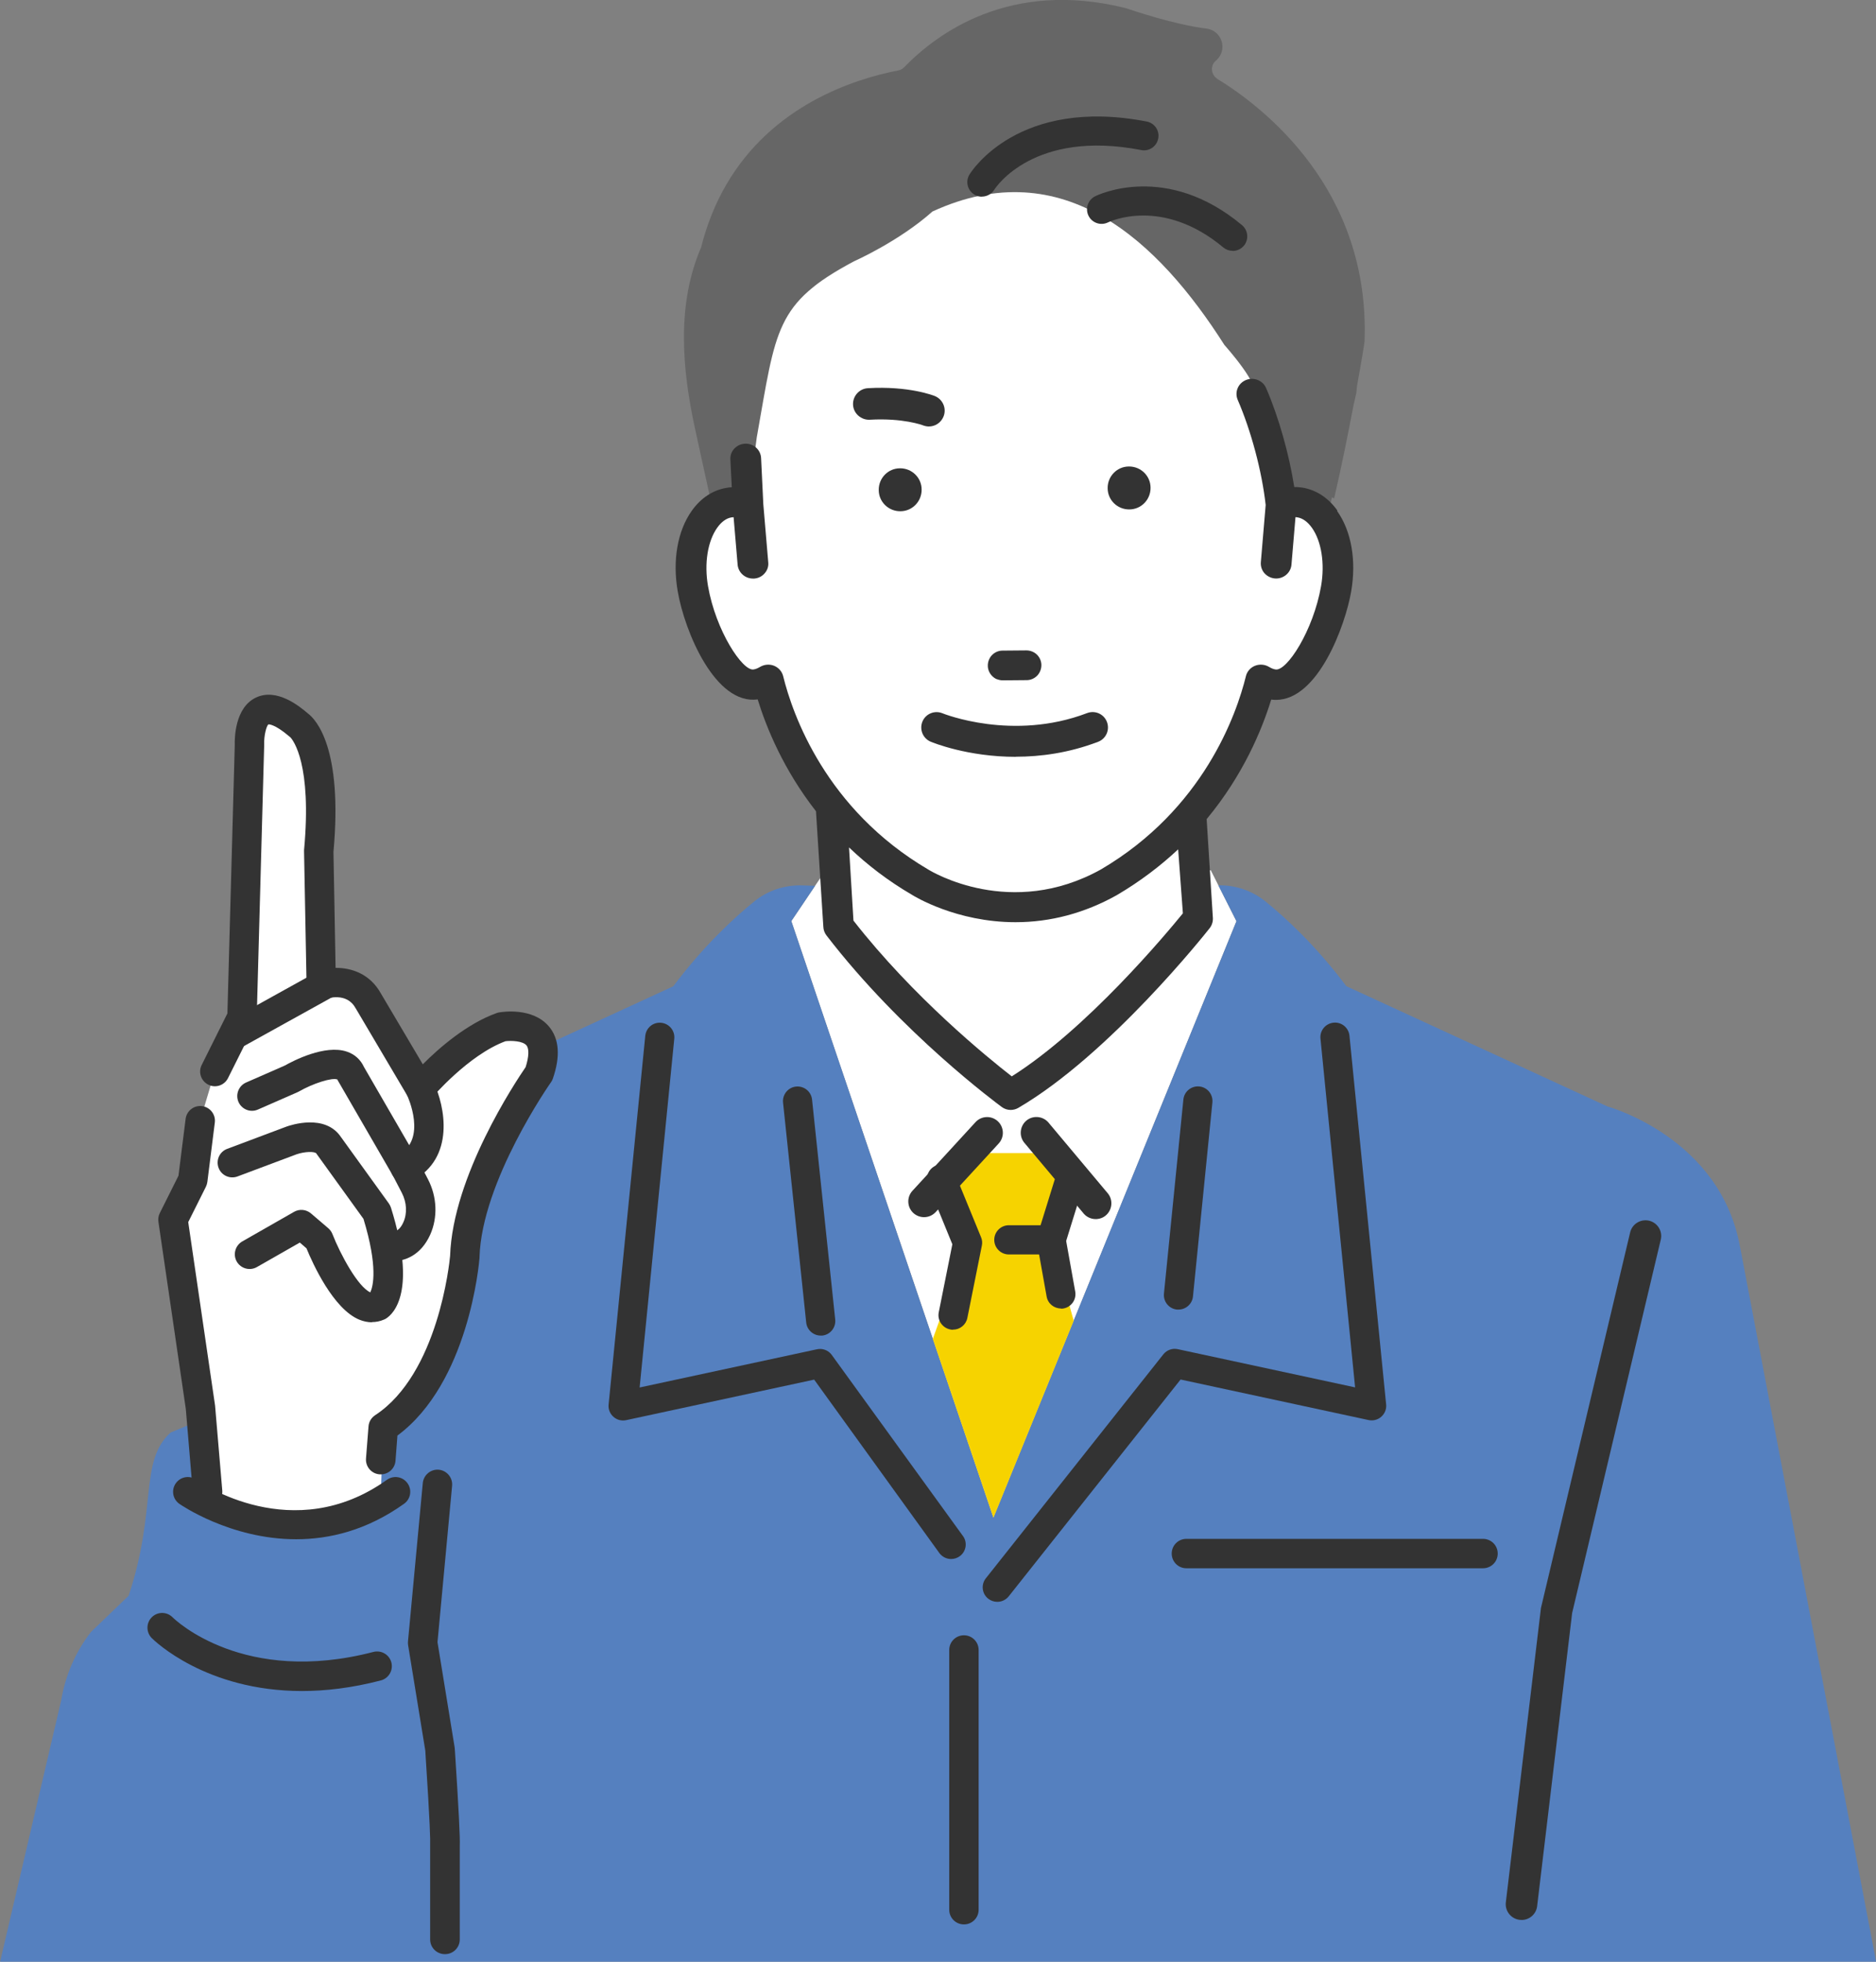 <?xml version="1.0" encoding="UTF-8"?><svg id="_レイヤー_2" xmlns="http://www.w3.org/2000/svg" viewBox="0 0 186.27 194.66"><rect x="0" y="0" width="186.27" height="194.66" fill="#808080" stroke="none"/><defs><style>.cls-1{fill:#fff;}.cls-2{fill:#666;}.cls-3{fill:#333;}.cls-4{fill:#5580bf;}.cls-5{fill:#f6d300;}</style></defs><g id="_レイヤー_1-2"><path class="cls-2" d="M120.86,7.81c-.3-.19-.49-.5-.52-.86-.03-.35.11-.69.37-.92l.06-.05c.53-.47.74-1.19.53-1.87-.21-.69-.78-1.18-1.49-1.27-3.2-.39-7.43-1.83-7.9-1.99-.05-.02-.11-.03-.16-.05-11.42-2.84-18.67,2.46-21.98,5.88-.16.16-.36.27-.58.31-4.41.85-12.5,3.46-17.08,11.34-1.1,1.89-1.93,3.97-2.5,6.23-2.42,5.59-1.92,11.98-.58,18.07l1.74,7.95c.47-.38,1.01-.64,1.6-.74.63-.1,1.27,0,1.88.24l.08-.63c.36-.02.7-.02.97-.03l.62-7.52c1.46-8.1,2.09-10.28,5.02-13.59,1.01-.78,2.27-1.56,3.84-2.39,0,0,4.43-1.95,7.79-4.94,13.02-5.98,22.45,2.99,28.98,13.24,0,0,3.9,4.35,2.71,4.84.37.84,1.26,3.92,1.97,6.68.47,1.84.85,3.53.94,4.35.61-.25,1.25-.34,1.88-.24,1.08.18,1.98.88,2.63,1.93l.57-2.42c.07.03.15.06.22.09.72-3.08,1.39-6.43,1.92-9.22l.28-1.22c.03-.24.05-.48.07-.71.46-2.52.74-4.28.75-4.42v-.09c.52-15.05-10.07-23.18-14.65-25.98Z"/><path class="cls-1" d="M129.07,49.86c-.63-.1-1.27,0-1.88.24-.09-.81-.47-2.51-.94-4.35-.7-2.76-1.6-5.84-1.97-6.68,1.19-.49-2.71-4.84-2.71-4.84-6.53-10.25-15.96-19.22-28.98-13.24-3.36,2.99-7.79,4.94-7.79,4.94-7.84,4.18-7.74,6.68-9.66,17.47l-.88,6.71c-.61-.25-1.25-.34-1.88-.24-2.73.45-4.34,4.27-3.59,8.54.74,4.27,3.55,9.94,6.28,9.49.43-.07.83-.23,1.2-.46.63,2.56,2.35,7.81,6.58,12.89l.4,11.56c7.44,9.67,17.1,16.73,17.1,16.73,8.92-5.21,18.59-17.48,18.59-17.48l-.38-10.75c4.26-5.1,5.99-10.38,6.63-12.95.37.23.77.39,1.2.46,2.73.44,5.54-5.23,6.28-9.49.74-4.27-.87-8.09-3.6-8.54Z"/><polygon class="cls-1" points="98.88 86.36 82.94 84.92 78.57 91.4 98.64 150.61 122.77 91.41 120.22 86.36 98.88 86.36"/><path class="cls-4" d="M172.79,123.86c-1.88-10.98-13.17-14.06-13.17-14.06l-25.94-11.94c-3.02-4.03-6.04-6.8-8.03-8.41-1.32-1.07-2.98-1.63-4.68-1.6l1.8,3.56-24.14,59.2-20.06-59.21,2.36-3.5-1.27-.04c-1.73-.06-3.43.5-4.77,1.59-1.98,1.6-5.01,4.38-8.04,8.42l-25.94,11.94s-11.29,3.08-13.17,14.06l-2.03,14.62-8.77,3.66c-3.16,2.87-1.3,7.58-4.17,16.2l-3.74,3.59c-1.53,1.98-2.54,4.3-2.95,6.77l-6.07,25.96h186.27l-13.48-70.8Z"/><path class="cls-3" d="M132.79,50.66c-.9-1.26-2.09-2.04-3.45-2.27h0c-.27-.04-.55-.07-.83-.06-.52-3.31-1.56-6.97-2.8-9.83-.33-.75-1.22-1.11-2-.79-.38.16-.68.45-.83.83-.15.37-.14.77.01,1.13,1.34,3.09,2.41,7.11,2.78,10.44l-.48,5.68c-.03.39.09.77.34,1.07.27.31.64.5,1.05.54.84.07,1.58-.55,1.65-1.36l.4-4.72c.07,0,.14,0,.2.02.51.08,1.01.44,1.43,1.03.95,1.33,1.3,3.55.91,5.79-.77,4.42-3.4,8.46-4.52,8.27-.21-.03-.42-.12-.64-.25-.41-.25-.93-.3-1.39-.12-.46.18-.8.57-.91,1.03-.93,3.78-4.21,13.2-14.39,19.18-8.93,4.97-16.8.23-17.14.02-10.21-5.99-13.49-15.42-14.42-19.2-.12-.47-.46-.85-.91-1.03-.45-.18-.97-.13-1.39.12-.22.13-.43.22-.64.25-1.09.18-3.75-3.84-4.52-8.27-.39-2.24-.04-4.45.91-5.79.42-.59.91-.95,1.43-1.03.06,0,.13-.02.2-.02l.4,4.72c.07.77.73,1.37,1.52,1.37.04,0,.09,0,.13,0,.41-.03.79-.22,1.05-.54.26-.3.38-.68.34-1.07l-.49-5.77-.22-4.58c-.04-.82-.76-1.47-1.6-1.42-.42.02-.8.2-1.07.5-.27.29-.4.67-.38,1.06l.14,2.76c-.17,0-.35.03-.52.06-1.36.22-2.55,1.01-3.45,2.27-1.42,2-1.93,4.92-1.4,7.99.7,4.05,3.75,11.31,7.94,10.73.87,2.82,2.57,6.98,5.79,11.1l.73,11.46c.01.31.12.61.31.86,7.48,9.72,17.01,16.73,17.41,17.03.26.19.57.29.88.29.26,0,.52-.07.75-.2,9.06-5.29,18.61-17.33,19.01-17.84.22-.28.33-.63.32-.98l-.62-9.84c3.63-4.37,5.49-8.87,6.41-11.86.16.02.31.03.47.03,4.19,0,6.89-7.39,7.47-10.76.53-3.08.02-5.99-1.4-7.99ZM100.46,106.81c-2.39-1.86-9.77-7.84-15.72-15.46l-.44-7.26c1.77,1.69,3.84,3.3,6.28,4.72.18.11,4.37,2.7,10.25,2.7,3.48,0,6.86-.9,10.05-2.68,2.35-1.38,4.37-2.93,6.1-4.55l.47,6.35c-1.71,2.1-9.56,11.49-16.98,16.17Z"/><path class="cls-3" d="M151.07,190.51s-.09,0-.14,0c-.86-.08-1.49-.83-1.42-1.69l3.48-29.15c0-.07.02-.15.04-.22l8.83-37.16c.2-.84,1.04-1.35,1.88-1.16.84.2,1.36,1.04,1.16,1.88l-8.8,37.05-3.47,29.04c-.07.81-.75,1.42-1.55,1.42Z"/><path class="cls-3" d="M99.02,158.95c-.31,0-.63-.1-.9-.31-.63-.5-.73-1.41-.23-2.03l17.62-22.22c.34-.43.9-.63,1.44-.51l17.6,3.79-3.44-34.61c-.08-.79.5-1.5,1.3-1.58.8-.08,1.5.5,1.58,1.3l3.64,36.58c.05.46-.13.91-.48,1.22-.34.31-.82.43-1.27.33l-18.66-4.02-17.06,21.51c-.29.36-.71.55-1.13.55Z"/><path class="cls-3" d="M94.44,154.7c.31,0,.63-.1.9-.31.63-.5.73-1.41.23-2.03l-13.02-17.96c-.34-.43-.9-.63-1.44-.51l-17.6,3.79,3.44-34.61c.08-.79-.5-1.5-1.3-1.58-.8-.08-1.5.5-1.58,1.3l-3.64,36.58c-.05.46.13.91.48,1.22.34.31.82.43,1.27.33l18.66-4.02,12.46,17.25c.29.36.71.55,1.13.55Z"/><path class="cls-3" d="M117.01,129.95c-.05,0-.1,0-.15,0-.79-.08-1.37-.79-1.29-1.59l1.93-19.26c.08-.79.79-1.37,1.59-1.29.79.08,1.37.79,1.29,1.59l-1.93,19.26c-.08.74-.71,1.29-1.44,1.29Z"/><path class="cls-3" d="M81.49,132.53c.05,0,.1,0,.15,0,.79-.08,1.37-.79,1.29-1.59l-2.3-21.83c-.08-.79-.79-1.37-1.59-1.29-.79.08-1.37.79-1.29,1.59l2.3,21.83c.08.74.71,1.29,1.44,1.29Z"/><polygon class="cls-5" points="98.64 150.61 106.61 131.06 104.38 123.04 107.26 119.01 104.1 114.42 96.05 114.42 93.47 117 96.05 123.32 92.62 132.86 98.64 150.61"/><path class="cls-3" d="M91.75,120.78c-.38,0-.76-.14-1.06-.41-.63-.58-.68-1.57-.09-2.21l3.68-4,2.58-2.81c.58-.63,1.57-.68,2.21-.09.63.58.68,1.57.09,2.21l-6.26,6.81c-.31.33-.73.5-1.15.5Z"/><path class="cls-3" d="M108.79,120.97c-.42,0-.84-.17-1.15-.5l-5.88-7.01c-.58-.63-.54-1.62.09-2.21.63-.58,1.62-.54,2.21.09l5.88,7.01c.58.63.54,1.62-.09,2.21-.3.28-.68.41-1.06.41Z"/><path class="cls-3" d="M94.62,131.95c-.09,0-.19,0-.28-.03-.78-.16-1.29-.92-1.13-1.7l1.35-6.75-2.42-5.92c-.3-.74.05-1.58.79-1.89.74-.3,1.58.05,1.89.79l2.59,6.32c.11.26.14.55.08.83l-1.44,7.18c-.14.69-.74,1.16-1.42,1.16Z"/><path class="cls-3" d="M105.34,129.84c-.69,0-1.3-.49-1.42-1.19l-.96-5.36c-.04-.23-.03-.46.04-.68l1.72-5.55c.24-.76,1.05-1.19,1.81-.95.76.24,1.19,1.05.95,1.81l-1.62,5.22.9,5.02c.14.79-.38,1.54-1.17,1.68-.09.02-.17.02-.26.02Z"/><path class="cls-3" d="M97.49,19.52c-.26,0-.52-.07-.76-.22-.67-.42-.89-1.3-.47-1.98.19-.32,4.88-7.72,17.6-5.26.78.15,1.3.91,1.14,1.69-.15.78-.91,1.3-1.69,1.14-10.65-2.06-14.43,3.69-14.59,3.94-.28.44-.75.68-1.23.68Z"/><path class="cls-3" d="M122.39,24.89c-.33,0-.65-.11-.92-.33-6.03-5.03-11.24-2.6-11.46-2.49-.72.35-1.58.05-1.93-.66-.35-.71-.06-1.57.65-1.93.28-.14,7.06-3.42,14.59,2.86.61.51.7,1.42.19,2.04-.29.34-.7.52-1.11.52Z"/><path class="cls-3" d="M104.38,124.48h-4.21c-.8,0-1.45-.65-1.45-1.45s.65-1.45,1.45-1.45h4.21c.8,0,1.45.65,1.45,1.45s-.65,1.45-1.45,1.45Z"/><path class="cls-3" d="M109.98,48.44c0,1.18.97,2.12,2.15,2.11,1.18,0,2.12-.97,2.11-2.15,0-1.18-.97-2.12-2.15-2.11-1.18,0-2.12.97-2.11,2.15Z"/><path class="cls-3" d="M87.25,48.62c0,1.18.97,2.12,2.15,2.11,1.18,0,2.12-.97,2.11-2.15,0-1.18-.97-2.12-2.15-2.11-1.18,0-2.12.97-2.11,2.15Z"/><path class="cls-3" d="M92.23,42.32c-.19,0-.39-.04-.58-.11-.04-.02-1.99-.75-5.29-.56-.85.04-1.61-.61-1.66-1.47-.05-.86.61-1.61,1.47-1.66,4.09-.24,6.55.74,6.65.78.8.33,1.19,1.24.86,2.04-.25.61-.83.98-1.45.98Z"/><path class="cls-3" d="M29.98,167.8c-9.54,0-14.65-4.99-14.91-5.25-.57-.57-.57-1.5,0-2.07.57-.57,1.49-.57,2.06,0h0c.28.28,7.08,6.79,19.95,3.44.78-.2,1.58.27,1.78,1.05.2.78-.27,1.58-1.05,1.78-2.88.75-5.49,1.05-7.84,1.05Z"/><path class="cls-3" d="M44.17,193.91c-.81,0-1.46-.65-1.46-1.46v-9.33s0-.07,0-.1c.02-.33,0-1.92-.46-8.94l-.02-.36-1.71-10.48c-.02-.12-.02-.25-.01-.37l1.47-15.71c.08-.8.79-1.39,1.59-1.32.8.08,1.39.79,1.32,1.59l-1.45,15.52,1.69,10.37s.01.09.02.14l.03.43c.36,5.57.51,8.45.47,9.28v9.28c0,.81-.65,1.46-1.46,1.46Z"/><path class="cls-3" d="M147.25,155.62h-29.45c-.81,0-1.46-.65-1.46-1.46s.65-1.46,1.46-1.46h29.45c.81,0,1.46.65,1.46,1.46s-.65,1.46-1.46,1.46Z"/><path class="cls-3" d="M95.71,190.96c-.81,0-1.46-.65-1.46-1.46v-25.77c0-.81.65-1.46,1.46-1.46s1.46.65,1.46,1.46v25.77c0,.81-.65,1.46-1.46,1.46Z"/><path class="cls-3" d="M101.94,67.32c.72,0,1.29-.59,1.29-1.31,0-.72-.59-1.29-1.31-1.29l-2.37.02c-.72,0-1.29.59-1.29,1.31,0,.72.59,1.29,1.31,1.29l2.37-.02Z"/><path class="cls-3" d="M99,67.41c-.18-.07-.34-.18-.48-.32-.28-.28-.44-.65-.44-1.04,0-.39.15-.77.42-1.05.28-.28.65-.44,1.04-.44l2.37-.02c.39,0,.77.15,1.05.42.28.28.44.65.44,1.04,0,.39-.15.77-.42,1.05-.28.28-.65.44-1.04.44h0l-2.37.02c-.2,0-.39-.04-.57-.11ZM102.35,65c-.13-.06-.28-.08-.43-.08l-2.37.02c-.3,0-.58.12-.79.33-.21.21-.32.49-.32.79,0,.3.12.58.33.79.21.21.49.32.79.32l2.37-.02c.3,0,.58-.12.79-.33.21-.21.32-.49.32-.79,0-.3-.12-.58-.33-.79-.11-.1-.23-.18-.36-.24ZM101.94,67.32h0s0,0,0,0Z"/><path class="cls-3" d="M100.86,75.1c-4.79,0-8.23-1.41-8.45-1.5-.78-.33-1.14-1.22-.82-2,.32-.78,1.22-1.14,1.99-.82.1.04,6.97,2.8,14.36-.02.79-.3,1.67.09,1.97.88.3.79-.09,1.67-.88,1.97-2.91,1.11-5.72,1.48-8.17,1.48Z"/><path class="cls-1" d="M24.05,100.91l.74-27s-.25-6.38,4.91-1.96c0,0,2.94,1.96,1.96,12.52l.25,13.25s3.19-1.1,4.66,1.6l5.15,8.71s3.93-4.66,8.1-6.14c0,0,5.64-.98,3.68,4.66,0,0-7.12,10.06-7.36,18.16,0,0-.98,12.27-8.1,16.93l-.25,7.36s-4.91,5.64-17.18-.98l-.71-8.37-2.73-18.62,1.96-3.93.74-5.89.8-2.68.67-2.23,2.7-5.4Z"/><path class="cls-3" d="M20.61,149.49c-.75,0-1.39-.58-1.46-1.34l-.7-8.33-2.72-18.58c-.04-.3,0-.6.14-.87l1.85-3.7.71-5.64c.1-.8.83-1.37,1.63-1.27.8.1,1.37.83,1.27,1.63l-.74,5.89c-.02.16-.07.32-.14.47l-1.76,3.52,2.66,18.17s0,.06.01.09l.71,8.37c.07.8-.53,1.51-1.33,1.58-.04,0-.08,0-.12,0Z"/><path class="cls-3" d="M37.8,146.3s-.08,0-.11,0c-.81-.06-1.41-.77-1.35-1.57l.25-3.19c.03-.45.28-.86.66-1.11,6.26-4.1,7.38-15.14,7.44-15.8.26-7.92,6.5-17.28,7.5-18.74.33-1.03.36-1.83.08-2.16-.37-.44-1.49-.48-2.08-.41-3.7,1.37-7.31,5.61-7.34,5.65-.31.36-.77.56-1.24.51-.47-.04-.9-.3-1.14-.71l-5.15-8.71s-.02-.03-.03-.04c-.87-1.59-2.82-.94-2.9-.91-.44.15-.93.08-1.32-.18-.38-.27-.62-.7-.63-1.17l-.25-13.25c0-.05,0-.11,0-.16.79-8.53-1.08-10.89-1.36-11.19-.05-.03-.02-.02-.1-.08-1.5-1.28-2.07-1.2-2.08-1.2-.2.15-.45,1.13-.42,2,0,.03,0,.06,0,.09l-.74,27c0,.21-.06.42-.15.61l-2.7,5.4c-.36.72-1.24,1.02-1.96.65-.72-.36-1.02-1.24-.65-1.96l2.55-5.11.73-26.63c-.02-.72.02-3.7,2.08-4.7,2.1-1.02,4.39.89,5.2,1.58.78.59,3.46,3.41,2.52,13.72l.21,11.51h.03c1.54,0,3.38.57,4.48,2.56l4.15,7.01c1.59-1.6,4.38-4.04,7.35-5.09.08-.03.16-.05.24-.06.33-.06,3.31-.51,4.92,1.38,1.04,1.22,1.17,2.97.4,5.2-.04.13-.11.25-.19.36-.07.1-6.87,9.8-7.09,17.36,0,.02,0,.05,0,.07-.04.52-1.07,12.38-8.15,17.62l-.19,2.5c-.06.77-.7,1.35-1.46,1.35Z"/><path class="cls-3" d="M23.32,104.09c-.51,0-1.01-.27-1.28-.75-.39-.71-.14-1.6.57-1.99l9.08-5.03c.71-.39,1.6-.14,1.99.57.39.71.14,1.6-.57,1.99l-9.08,5.03c-.22.12-.47.18-.71.18Z"/><path class="cls-3" d="M40.25,117.34c-.5,0-1-.26-1.27-.73l-5.4-9.33c-.03-.05-.06-.1-.08-.16-.5-.22-2.39.37-3.82,1.19-.05.03-.09.05-.14.07l-3.93,1.72c-.74.33-1.6-.01-1.93-.75-.32-.74.01-1.6.75-1.93l3.86-1.69c.79-.45,3.97-2.11,6.14-1.38.78.26,1.37.79,1.71,1.53l5.36,9.26c.4.7.17,1.59-.53,2-.23.13-.48.2-.73.2Z"/><path class="cls-3" d="M36.93,131.21c-.42,0-.84-.09-1.26-.26-2.58-1.07-4.61-5.54-5.24-7.08l-.66-.57-4.26,2.43c-.7.4-1.59.16-2-.54-.4-.7-.16-1.59.54-2l5.15-2.94c.54-.31,1.21-.24,1.68.16l1.72,1.47c.18.16.32.35.41.58.79,2.02,2.53,5.24,3.76,5.78.28-.61.77-2.53-.68-7.29l-4.64-6.43s-.02-.03-.03-.05c-.16-.24-1.19-.2-1.97.07l-5.87,2.2c-.76.28-1.6-.1-1.88-.86-.28-.76.1-1.6.86-1.88l5.89-2.21c.4-.14,3.81-1.3,5.39,1.02l4.77,6.61c.09.13.16.27.21.42,2.59,8.28.28,10.51-.49,11-.06.04-.13.07-.2.1-.39.17-.79.25-1.2.25Z"/><path class="cls-3" d="M40.25,117.34c-.52,0-1.03-.28-1.29-.78-.38-.71-.11-1.6.61-1.98,2.87-1.52.92-5.75.84-5.93-.34-.73-.03-1.6.69-1.95.73-.35,1.6-.04,1.95.69,1.14,2.39,2.17,7.51-2.11,9.78-.22.12-.45.17-.68.17Z"/><path class="cls-3" d="M38.97,125.14c-.38,0-.73-.06-.99-.14l.86-2.8h-.04c.28.06.82.03,1.24-.89.41-.89.35-1.99-.14-2.94l-.95-1.83c-.37-.72-.09-1.6.63-1.97.72-.37,1.6-.09,1.97.63l.95,1.83c.9,1.74.98,3.79.21,5.5-.94,2.06-2.53,2.62-3.73,2.62Z"/><path class="cls-3" d="M29.4,152.74c-6.56,0-11.53-3.47-11.6-3.52-.66-.47-.81-1.38-.34-2.04.47-.66,1.38-.81,2.04-.34.39.28,9.61,6.65,18.92,0,.66-.47,1.57-.32,2.04.34.47.66.32,1.57-.34,2.04-3.7,2.64-7.41,3.52-10.71,3.52Z"/></g></svg>